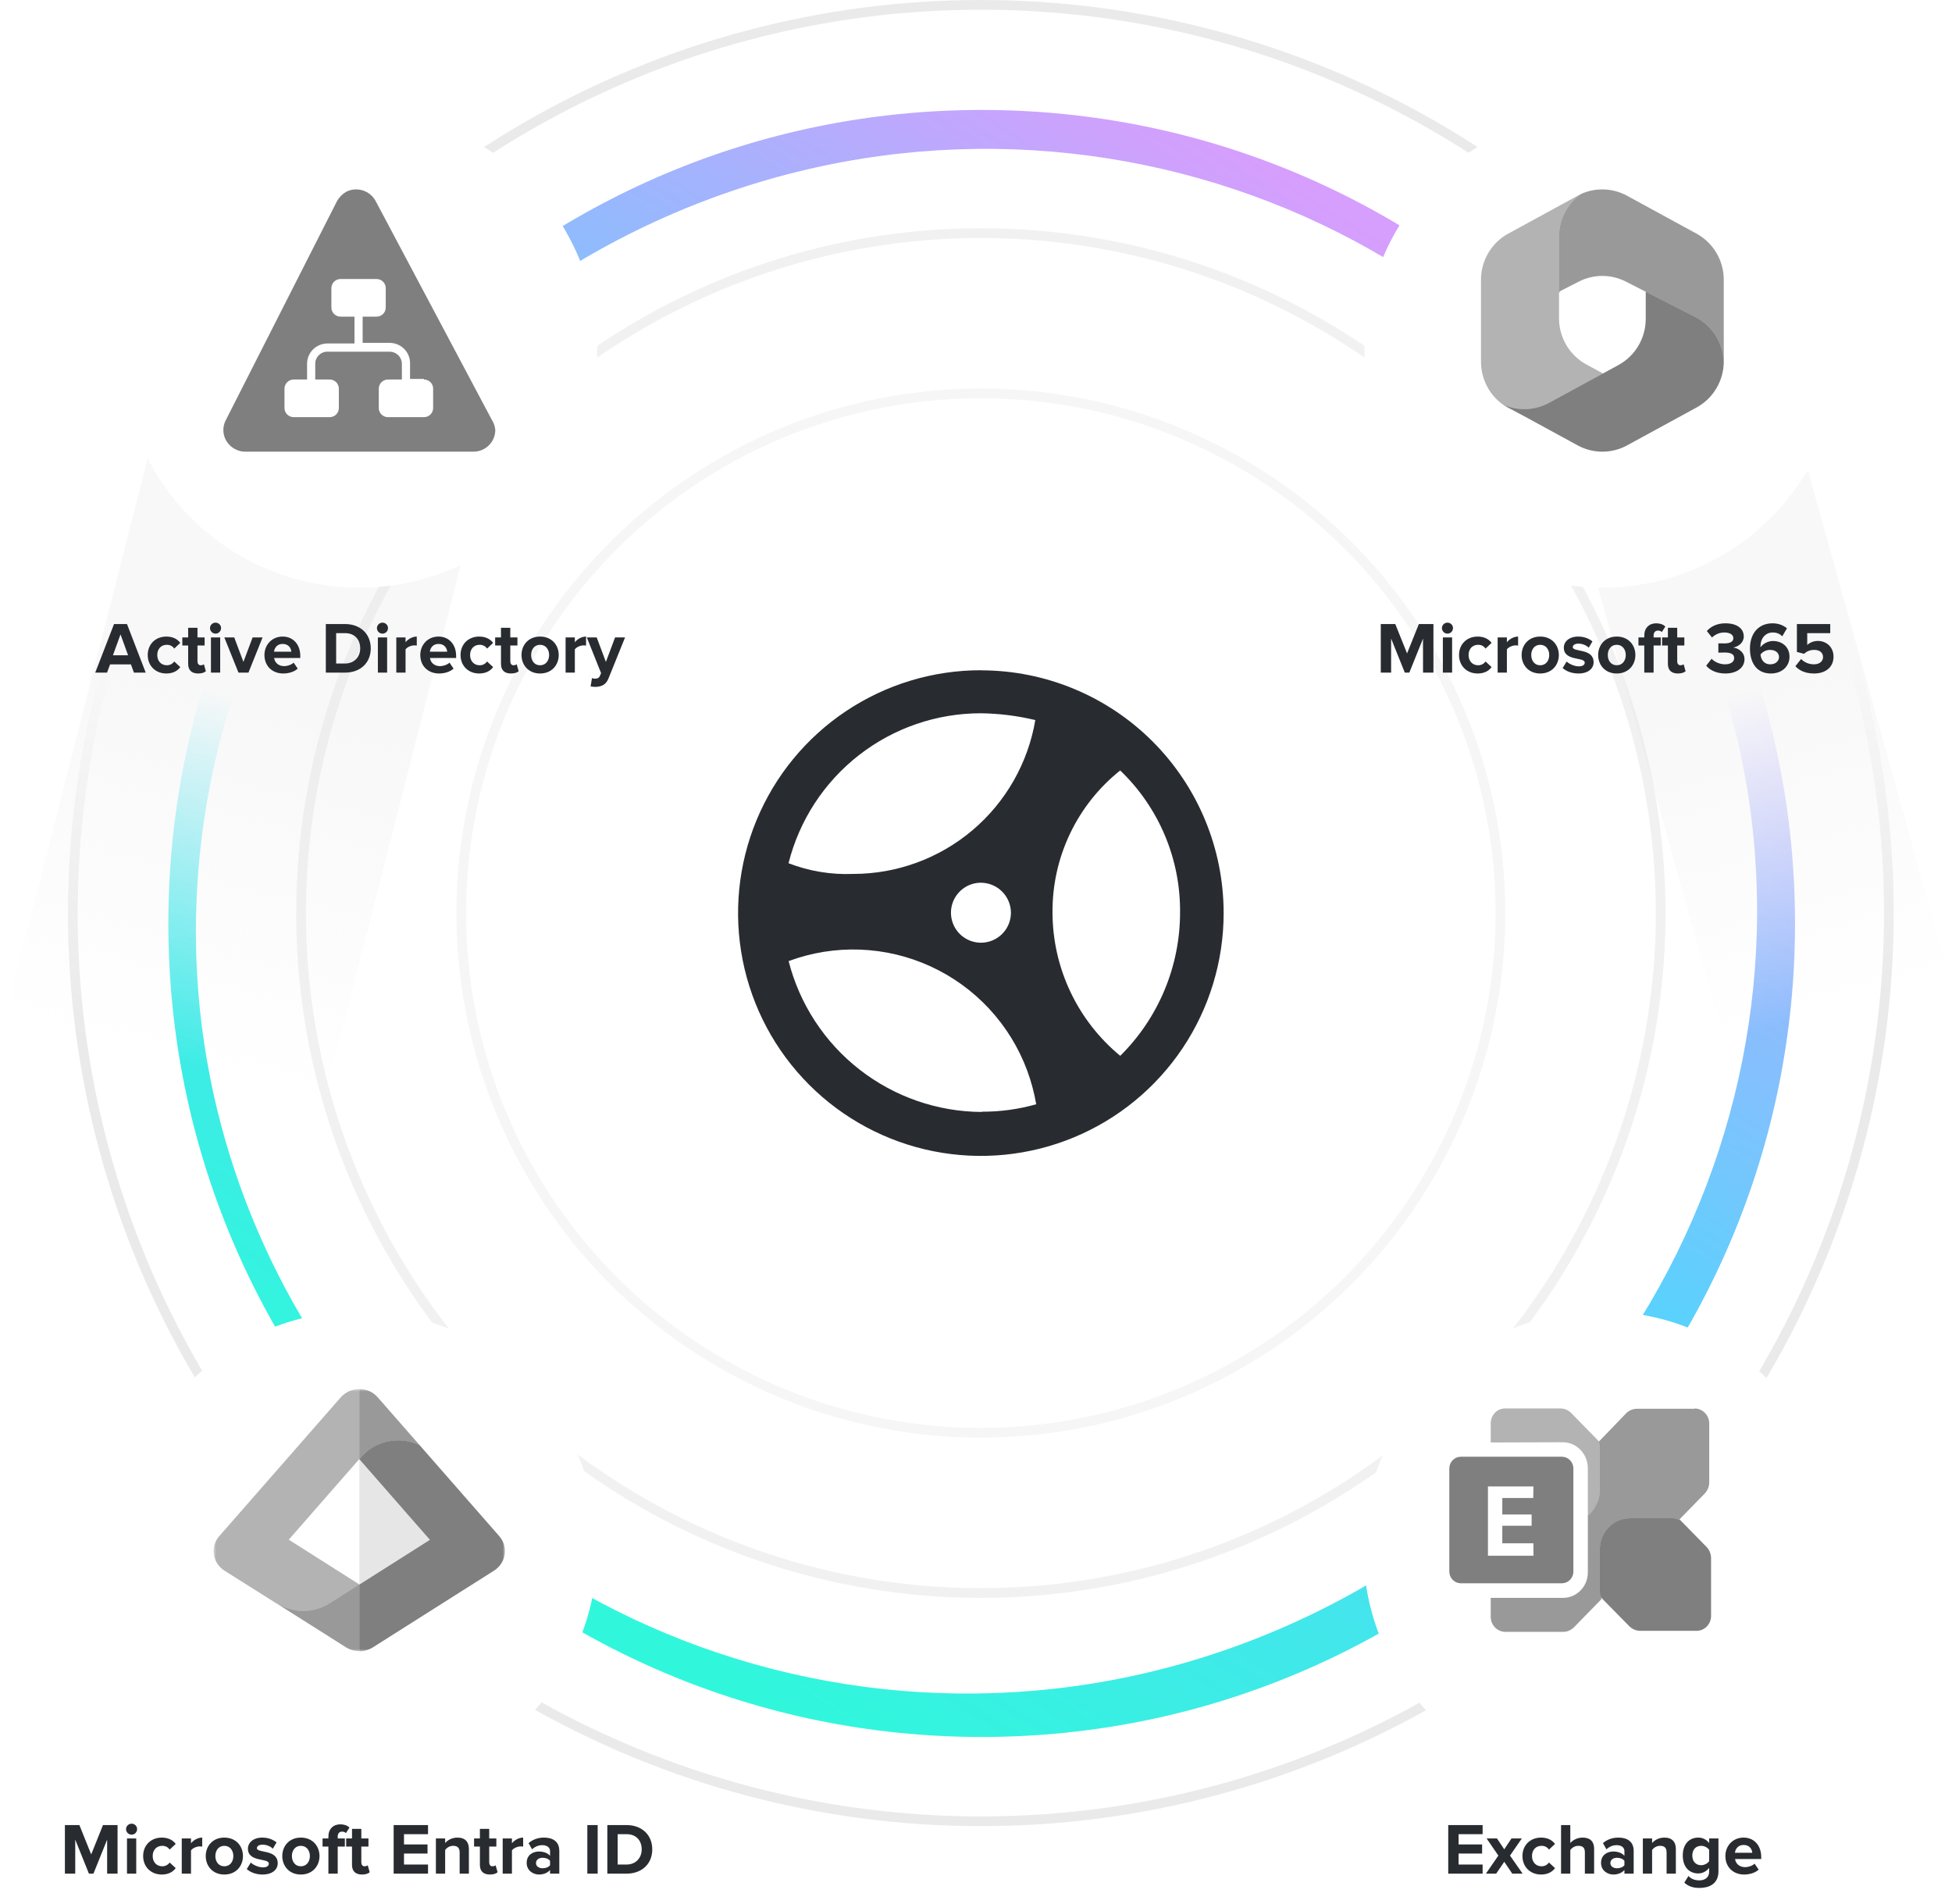 <svg width="402" height="392" viewBox="0 0 402 392" fill="none" xmlns="http://www.w3.org/2000/svg">
<g filter="url(#filter0_d_5311_11776)">
<path fill-rule="evenodd" clip-rule="evenodd" d="M201.17 356.638C293.678 356.638 368.67 281.645 368.67 189.138C368.67 96.63 293.678 21.638 201.17 21.638C108.662 21.638 33.67 96.63 33.67 189.138C33.67 281.645 108.662 356.638 201.17 356.638ZM266.215 332.757C347.12 295.634 383.107 201.032 346.594 121.458C310.081 41.884 214.895 7.471 133.99 44.594C53.086 81.718 17.099 176.32 53.612 255.894C90.125 335.468 185.311 369.881 266.215 332.757Z" fill="url(#paint0_linear_5311_11776)"/>
</g>
<circle opacity="0.8" cx="201.998" cy="188" r="187" stroke="#E5E5E5" stroke-width="2" stroke-miterlimit="10"/>
<rect x="325.998" y="109.915" width="48.145" height="108.326" transform="rotate(-15.561 325.998 109.915)" fill="url(#paint1_linear_5311_11776)"/>
<rect x="31.022" y="91.999" width="67.907" height="122" transform="rotate(14.315 31.022 91.999)" fill="url(#paint2_linear_5311_11776)"/>
<circle opacity="0.5" cx="202" cy="188" r="140" stroke="#E5E5E5" stroke-width="2" stroke-miterlimit="10"/>
<g filter="url(#filter1_dd_5311_11776)">
<circle cx="74.002" cy="313" r="49" fill="white"/>
</g>
<mask id="mask0_5311_11776" style="mask-type:luminance" maskUnits="userSpaceOnUse" x="44" y="286" width="61" height="54">
<path d="M104.002 286H44.002V340H104.002V286Z" fill="white"/>
</mask>
<g mask="url(#mask0_5311_11776)">
<path opacity="0.4" d="M56.667 329.976C57.967 330.786 60.1 331.697 62.4 331.697C64.467 331.697 66.4 331.09 68 330.043L74 326.23V339.966C73.034 339.966 72.1 339.696 71.267 339.19L56.7 329.976H56.667Z" fill="black"/>
<path opacity="0.3" d="M70.168 287.722L45.168 316.273C43.234 318.468 43.734 321.808 46.234 323.395C46.234 323.395 55.501 329.233 56.668 329.977C57.968 330.787 60.101 331.698 62.401 331.698C64.468 331.698 66.401 331.09 68.001 330.043L74.001 326.23L59.468 317.017L74.001 300.412V286C72.601 286 71.168 286.573 70.168 287.722Z" fill="black"/>
<path opacity="0.4" d="M74.005 286V300.445L74.371 300.04C76.205 297.913 78.972 296.563 82.038 296.563C83.605 296.563 85.105 296.935 86.405 297.542L77.805 287.722C76.838 286.573 75.405 286 74.005 286Z" fill="black"/>
<path opacity="0.1" d="M88.538 317.05L74.005 300.445V326.264L88.538 317.05Z" fill="black"/>
<path opacity="0.5" d="M101.738 323.395C104.238 321.808 104.738 318.467 102.805 316.273L86.405 297.542C85.072 296.935 83.605 296.563 82.038 296.563C78.938 296.563 76.205 297.913 74.371 300.04L74.005 300.445L88.538 317.05L74.005 326.263V340C74.972 340 75.905 339.73 76.738 339.223L101.738 323.395Z" fill="black"/>
</g>
<path d="M24.21 385.782H22.065V378.777L19.245 385.782H18.315L15.495 378.777V385.782H13.365V375.777H16.35L18.78 381.822L21.21 375.777H24.21V385.782ZM27.097 377.757C26.482 377.757 25.957 377.247 25.957 376.617C25.957 375.987 26.482 375.492 27.097 375.492C27.727 375.492 28.237 375.987 28.237 376.617C28.237 377.247 27.727 377.757 27.097 377.757ZM28.057 385.782H26.152V378.537H28.057V385.782ZM33.321 385.962C31.086 385.962 29.481 384.387 29.481 382.152C29.481 379.932 31.086 378.357 33.321 378.357C34.806 378.357 35.706 379.002 36.186 379.662L34.941 380.832C34.596 380.322 34.071 380.052 33.411 380.052C32.256 380.052 31.446 380.892 31.446 382.152C31.446 383.412 32.256 384.267 33.411 384.267C34.071 384.267 34.596 383.967 34.941 383.487L36.186 384.642C35.706 385.317 34.806 385.962 33.321 385.962ZM39.336 385.782H37.431V378.537H39.336V379.527C39.846 378.882 40.746 378.357 41.646 378.357V380.217C41.511 380.187 41.331 380.172 41.121 380.172C40.491 380.172 39.651 380.532 39.336 380.997V385.782ZM46.196 385.962C43.811 385.962 42.371 384.222 42.371 382.152C42.371 380.097 43.811 378.357 46.196 378.357C48.596 378.357 50.036 380.097 50.036 382.152C50.036 384.222 48.596 385.962 46.196 385.962ZM46.196 384.267C47.381 384.267 48.056 383.292 48.056 382.152C48.056 381.027 47.381 380.052 46.196 380.052C45.011 380.052 44.351 381.027 44.351 382.152C44.351 383.292 45.011 384.267 46.196 384.267ZM54.06 385.962C52.8 385.962 51.585 385.542 50.82 384.837L51.645 383.502C52.17 383.997 53.25 384.492 54.15 384.492C54.975 384.492 55.365 384.162 55.365 383.712C55.365 382.512 51.06 383.487 51.06 380.637C51.06 379.422 52.125 378.357 54.03 378.357C55.26 378.357 56.235 378.777 56.955 379.347L56.19 380.652C55.755 380.187 54.93 379.812 54.045 379.812C53.355 379.812 52.905 380.127 52.905 380.532C52.905 381.612 57.195 380.712 57.195 383.637C57.195 384.957 56.07 385.962 54.06 385.962ZM61.958 385.962C59.573 385.962 58.133 384.222 58.133 382.152C58.133 380.097 59.573 378.357 61.958 378.357C64.358 378.357 65.798 380.097 65.798 382.152C65.798 384.222 64.358 385.962 61.958 385.962ZM61.958 384.267C63.143 384.267 63.818 383.292 63.818 382.152C63.818 381.027 63.143 380.052 61.958 380.052C60.773 380.052 60.113 381.027 60.113 382.152C60.113 383.292 60.773 384.267 61.958 384.267ZM69.551 385.782H67.631V380.202H66.431V378.537H67.631V378.147C67.631 376.602 68.621 375.627 70.076 375.627C70.766 375.627 71.501 375.807 71.966 376.302L71.246 377.427C71.051 377.232 70.796 377.127 70.451 377.127C69.926 377.127 69.551 377.472 69.551 378.147V378.537H71.021V380.202H69.551V385.782ZM74.549 385.962C73.213 385.962 72.493 385.272 72.493 383.982V380.202H71.293V378.537H72.493V376.557H74.413V378.537H75.883V380.202H74.413V383.472C74.413 383.922 74.653 384.267 75.073 384.267C75.359 384.267 75.629 384.162 75.734 384.057L76.138 385.497C75.853 385.752 75.344 385.962 74.549 385.962ZM88.15 385.782H81.07V375.777H88.15V377.652H83.2V379.767H88.045V381.642H83.2V383.907H88.15V385.782ZM96.565 385.782H94.66V381.402C94.66 380.397 94.135 380.052 93.325 380.052C92.575 380.052 91.99 380.472 91.675 380.907V385.782H89.77V378.537H91.675V379.482C92.14 378.927 93.025 378.357 94.21 378.357C95.8 378.357 96.565 379.257 96.565 380.667V385.782ZM100.886 385.962C99.551 385.962 98.831 385.272 98.831 383.982V380.202H97.631V378.537H98.831V376.557H100.751V378.537H102.221V380.202H100.751V383.472C100.751 383.922 100.991 384.267 101.411 384.267C101.696 384.267 101.966 384.162 102.071 384.057L102.476 385.497C102.191 385.752 101.681 385.962 100.886 385.962ZM105.43 385.782H103.525V378.537H105.43V379.527C105.94 378.882 106.84 378.357 107.74 378.357V380.217C107.605 380.187 107.425 380.172 107.215 380.172C106.585 380.172 105.745 380.532 105.43 380.997V385.782ZM115.185 385.782H113.28V385.032C112.785 385.617 111.93 385.962 110.985 385.962C109.83 385.962 108.465 385.182 108.465 383.562C108.465 381.867 109.83 381.222 110.985 381.222C111.945 381.222 112.8 381.537 113.28 382.107V381.132C113.28 380.397 112.65 379.917 111.69 379.917C110.91 379.917 110.19 380.202 109.575 380.772L108.855 379.497C109.74 378.717 110.88 378.357 112.02 378.357C113.67 378.357 115.185 379.017 115.185 381.102V385.782ZM111.75 384.672C112.365 384.672 112.965 384.462 113.28 384.042V383.142C112.965 382.722 112.365 382.512 111.75 382.512C111 382.512 110.385 382.902 110.385 383.607C110.385 384.282 111 384.672 111.75 384.672ZM123.087 385.782H120.957V375.777H123.087V385.782ZM129.019 385.782H125.074V375.777H129.019C132.154 375.777 134.329 377.772 134.329 380.787C134.329 383.802 132.154 385.782 129.019 385.782ZM129.019 383.907C130.999 383.907 132.154 382.482 132.154 380.787C132.154 379.017 131.074 377.652 129.019 377.652H127.204V383.907H129.019Z" fill="#282C30"/>
<g filter="url(#filter2_dd_5311_11776)">
<circle cx="329.777" cy="313" r="49" fill="white"/>
</g>
<path opacity="0.4" d="M348.932 290.064H337.168C336.732 290.056 336.298 290.14 335.894 290.312C335.492 290.484 335.127 290.739 334.824 291.062L329.264 296.838C329.406 297.225 329.477 297.636 329.472 298.049V306.862C329.478 307.884 329.234 308.892 328.763 309.793C328.292 310.693 327.837 311.461 327.003 312.023V323.776C327.003 325.157 326.469 326.483 325.516 327.462C324.563 328.441 323.271 328.995 321.92 329H307.003V332.898C307.003 333.308 307.082 333.713 307.236 334.09C307.389 334.467 307.614 334.81 307.897 335.098C308.181 335.387 308.518 335.614 308.888 335.769C309.257 335.923 309.653 336.002 310.053 335.999H321.816C322.25 336.01 322.681 335.931 323.084 335.766C323.487 335.603 323.853 335.356 324.16 335.044L329.824 329.245C329.594 328.785 329.473 328.277 329.472 327.759V318.967C329.472 317.277 330.127 315.657 331.294 314.462C332.462 313.268 334.045 312.596 335.696 312.596H344.388C344.872 312.59 345.35 312.707 345.779 312.936L351.069 307.521C351.375 307.205 351.614 306.831 351.775 306.418C351.936 306.006 352.013 305.565 352.003 305.12V293.165C352.011 292.756 351.94 292.349 351.794 291.968C351.648 291.587 351.43 291.24 351.152 290.945C350.874 290.652 350.542 290.416 350.176 290.255C349.809 290.092 349.414 290.005 349.015 290L348.932 290.064Z" fill="black"/>
<path opacity="0.3" fill-rule="evenodd" clip-rule="evenodd" d="M325.501 298.536C324.539 297.53 323.234 296.962 321.869 296.956L307.003 297V293.056C307.003 292.654 307.079 292.256 307.227 291.886C307.374 291.515 307.59 291.178 307.862 290.895C308.135 290.612 308.459 290.387 308.814 290.233C309.17 290.08 309.552 290 309.937 290H321.377C322.211 290.001 323.01 290.346 323.599 290.961L329.306 296.794L329.264 296.838C329.406 297.225 329.477 297.636 329.472 298.049V306.862C329.478 307.884 329.234 308.892 328.763 309.793C328.292 310.693 327.837 311.461 327.003 312.023V302.324C327.003 300.904 326.464 299.542 325.501 298.536Z" fill="black"/>
<path opacity="0.5" fill-rule="evenodd" clip-rule="evenodd" d="M329.659 328.854C329.536 328.504 329.473 328.134 329.472 327.759V318.967C329.472 317.277 330.127 315.657 331.295 314.462C332.462 313.268 334.045 312.596 335.696 312.596H344.388C344.873 312.59 345.35 312.707 345.779 312.936L345.882 312.83L351.442 318.501C351.75 318.815 351.99 319.19 352.152 319.602C352.313 320.015 352.39 320.457 352.38 320.9V332.708C352.382 333.111 352.307 333.511 352.158 333.885C352.008 334.258 351.788 334.598 351.508 334.884C351.23 335.17 350.899 335.397 350.533 335.553C350.168 335.708 349.776 335.787 349.381 335.787H337.803C336.944 335.781 336.121 335.43 335.513 334.81L329.659 328.854Z" fill="black"/>
<path opacity="0.5" d="M321.652 299.939H300.83C300.204 299.944 299.605 300.202 299.165 300.656C298.724 301.109 298.476 301.722 298.476 302.36V323.597C298.482 324.232 298.732 324.839 299.172 325.287C299.612 325.737 300.207 325.991 300.83 325.997H321.652C322.278 325.997 322.879 325.744 323.323 325.295C323.768 324.845 324.021 324.235 324.026 323.597V302.36C324.026 302.042 323.964 301.727 323.845 301.434C323.726 301.14 323.551 300.873 323.331 300.648C323.11 300.423 322.848 300.245 322.56 300.123C322.273 300.002 321.964 299.939 321.652 299.939ZM315.76 308.434H309.388V311.832H315.426V314.146H309.388V317.757H315.801V320.326H306.431V306.055H315.801L315.76 308.434Z" fill="black"/>
<path d="M305.336 385.782H298.256V375.777H305.336V377.652H300.386V379.767H305.231V381.642H300.386V383.907H305.336V385.782ZM313.571 385.782H311.441L309.791 383.337L308.126 385.782H306.011L308.576 382.062L306.161 378.537H308.291L309.791 380.772L311.276 378.537H313.406L310.976 382.062L313.571 385.782ZM317.377 385.962C315.142 385.962 313.537 384.387 313.537 382.152C313.537 379.932 315.142 378.357 317.377 378.357C318.862 378.357 319.762 379.002 320.242 379.662L318.997 380.832C318.652 380.322 318.127 380.052 317.467 380.052C316.312 380.052 315.502 380.892 315.502 382.152C315.502 383.412 316.312 384.267 317.467 384.267C318.127 384.267 318.652 383.967 318.997 383.487L320.242 384.642C319.762 385.317 318.862 385.962 317.377 385.962ZM328.297 385.782H326.392V381.372C326.392 380.367 325.867 380.052 325.042 380.052C324.307 380.052 323.722 380.472 323.392 380.907V385.782H321.487V375.777H323.392V379.482C323.857 378.927 324.757 378.357 325.942 378.357C327.532 378.357 328.297 379.227 328.297 380.637V385.782ZM336.443 385.782H334.538V385.032C334.043 385.617 333.188 385.962 332.243 385.962C331.088 385.962 329.723 385.182 329.723 383.562C329.723 381.867 331.088 381.222 332.243 381.222C333.203 381.222 334.058 381.537 334.538 382.107V381.132C334.538 380.397 333.908 379.917 332.948 379.917C332.168 379.917 331.448 380.202 330.833 380.772L330.113 379.497C330.998 378.717 332.138 378.357 333.278 378.357C334.928 378.357 336.443 379.017 336.443 381.102V385.782ZM333.008 384.672C333.623 384.672 334.223 384.462 334.538 384.042V383.142C334.223 382.722 333.623 382.512 333.008 382.512C332.258 382.512 331.643 382.902 331.643 383.607C331.643 384.282 332.258 384.672 333.008 384.672ZM345.128 385.782H343.223V381.402C343.223 380.397 342.698 380.052 341.888 380.052C341.138 380.052 340.553 380.472 340.238 380.907V385.782H338.333V378.537H340.238V379.482C340.703 378.927 341.588 378.357 342.773 378.357C344.363 378.357 345.128 379.257 345.128 380.667V385.782ZM349.989 388.722C348.744 388.722 347.784 388.437 346.869 387.642L347.724 386.262C348.309 386.907 349.074 387.162 349.989 387.162C350.904 387.162 351.984 386.757 351.984 385.332V384.597C351.414 385.317 350.634 385.737 349.749 385.737C347.934 385.737 346.554 384.462 346.554 382.047C346.554 379.677 347.919 378.357 349.749 378.357C350.619 378.357 351.399 378.732 351.984 379.467V378.537H353.904V385.287C353.904 388.047 351.774 388.722 349.989 388.722ZM350.349 384.042C350.979 384.042 351.669 383.682 351.984 383.217V380.877C351.669 380.397 350.979 380.052 350.349 380.052C349.269 380.052 348.519 380.802 348.519 382.047C348.519 383.292 349.269 384.042 350.349 384.042ZM359.199 385.962C356.994 385.962 355.329 384.477 355.329 382.152C355.329 380.052 356.874 378.357 359.079 378.357C361.239 378.357 362.709 379.977 362.709 382.347V382.767H357.324C357.444 383.682 358.179 384.447 359.409 384.447C360.024 384.447 360.879 384.177 361.344 383.727L362.184 384.957C361.464 385.617 360.324 385.962 359.199 385.962ZM360.864 381.477C360.819 380.787 360.339 379.872 359.079 379.872C357.894 379.872 357.384 380.757 357.294 381.477H360.864Z" fill="#282C30"/>
<circle opacity="0.34" cx="201.999" cy="188" r="107" stroke="#E5E5E5" stroke-width="2" stroke-miterlimit="10"/>
<g filter="url(#filter3_dd_5311_11776)">
<path d="M202 258C240.66 258 272 226.66 272 188C272 149.34 240.66 118 202 118C163.34 118 132 149.34 132 188C132 226.66 163.34 258 202 258Z" fill="white"/>
</g>
<path d="M202.019 138C192.129 137.996 182.46 140.926 174.235 146.417C166.01 151.909 159.599 159.717 155.811 168.853C152.024 177.989 151.031 188.043 152.958 197.743C154.886 207.443 159.646 216.354 166.638 223.349C173.63 230.343 182.539 235.107 192.239 237.038C201.938 238.969 211.993 237.979 221.13 234.196C230.267 230.412 238.077 224.003 243.572 215.78C249.067 207.558 252 197.89 252 188C252 174.75 246.739 162.043 237.374 152.671C228.009 143.299 215.305 138.029 202.056 138.019L202.019 138ZM202.019 146.862C205.79 146.913 209.545 147.382 213.213 148.261C211.711 157.117 207.123 165.155 200.264 170.953C193.404 176.751 184.713 179.935 175.731 179.94C171.181 180.128 166.641 179.378 162.392 177.739C164.609 168.911 169.713 161.077 176.893 155.483C184.073 149.888 192.917 146.854 202.019 146.862ZM208.194 187.907C208.198 189.128 207.839 190.323 207.164 191.341C206.488 192.358 205.526 193.153 204.399 193.623C203.272 194.094 202.031 194.22 200.832 193.986C199.634 193.751 198.531 193.166 197.665 192.305C196.799 191.444 196.208 190.346 195.966 189.148C195.724 187.951 195.842 186.709 196.306 185.579C196.77 184.45 197.559 183.483 198.572 182.801C199.586 182.12 200.779 181.754 202 181.75C203.628 181.755 205.19 182.399 206.348 183.543C207.507 184.688 208.17 186.241 208.194 187.869V187.907ZM202.205 228.951C193.069 228.909 184.206 225.836 177.004 220.214C169.802 214.593 164.67 206.74 162.41 197.888C167.115 196.141 172.117 195.337 177.131 195.524C182.146 195.71 187.075 196.882 191.636 198.973C196.198 201.064 200.303 204.033 203.717 207.711C207.131 211.388 209.787 215.702 211.534 220.407C212.369 222.664 212.993 224.993 213.399 227.366C209.758 228.399 205.99 228.914 202.205 228.895V228.951ZM230.694 217.384C226.346 213.798 222.843 209.297 220.434 204.202C218.025 199.106 216.77 193.543 216.757 187.907C216.71 182.29 217.94 176.736 220.354 171.665C222.769 166.594 226.304 162.138 230.694 158.634C234.64 162.413 237.769 166.959 239.89 171.994C242.011 177.028 243.078 182.444 243.026 187.907C243.02 193.394 241.927 198.826 239.811 203.888C237.694 208.951 234.595 213.544 230.694 217.403V217.384Z" fill="#282C30"/>
<g filter="url(#filter4_dd_5311_11776)">
<circle cx="73.999" cy="66" r="49" fill="white"/>
</g>
<path opacity="0.5" fill-rule="evenodd" clip-rule="evenodd" d="M77.341 41.356L101.284 86.435C101.689 87.054 101.934 87.763 101.999 88.498C102.005 89.084 101.894 89.665 101.673 90.208C101.452 90.751 101.125 91.246 100.71 91.664C100.296 92.082 99.803 92.415 99.259 92.644C98.715 92.873 98.13 92.994 97.539 92.999H50.557C49.863 93.012 49.176 92.855 48.558 92.541C48.023 92.291 47.544 91.939 47.148 91.504C46.752 91.069 46.447 90.56 46.251 90.007C46.055 89.455 45.972 88.869 46.007 88.284C46.042 87.699 46.194 87.127 46.454 86.601L69.43 41.356C69.888 40.568 70.549 39.914 71.344 39.46C72.398 38.948 73.61 38.86 74.728 39.213C75.845 39.567 76.781 40.335 77.341 41.356ZM84.447 78.015H87.287L87.308 78.14C87.559 78.14 87.807 78.189 88.038 78.285C88.269 78.38 88.478 78.52 88.655 78.697C88.831 78.873 88.97 79.082 89.064 79.312C89.157 79.542 89.205 79.788 89.202 80.037V84.017C89.202 84.265 89.152 84.511 89.056 84.74C88.959 84.969 88.818 85.176 88.64 85.351C88.462 85.525 88.25 85.663 88.018 85.756C87.786 85.849 87.537 85.896 87.287 85.893H79.902C79.652 85.893 79.404 85.844 79.173 85.748C78.942 85.653 78.732 85.512 78.556 85.336C78.38 85.16 78.24 84.951 78.147 84.721C78.053 84.491 78.006 84.244 78.008 83.996V80.016C78.008 79.768 78.058 79.522 78.155 79.293C78.251 79.064 78.392 78.856 78.57 78.682C78.749 78.508 78.96 78.37 79.192 78.277C79.424 78.184 79.673 78.137 79.923 78.14H82.763V74.889C82.758 74.229 82.49 73.599 82.017 73.134C81.544 72.669 80.905 72.409 80.239 72.409H67.447C67.116 72.406 66.788 72.468 66.482 72.592C66.176 72.715 65.897 72.897 65.662 73.128C65.428 73.359 65.241 73.633 65.114 73.935C64.987 74.237 64.922 74.561 64.922 74.889V78.14H67.888C68.139 78.14 68.387 78.189 68.618 78.285C68.849 78.38 69.059 78.52 69.235 78.697C69.411 78.873 69.55 79.082 69.644 79.312C69.738 79.542 69.785 79.788 69.782 80.037V84.017C69.782 84.265 69.732 84.511 69.636 84.74C69.539 84.969 69.398 85.176 69.22 85.351C69.042 85.525 68.831 85.663 68.598 85.756C68.366 85.849 68.118 85.896 67.867 85.893H60.482C60.232 85.893 59.984 85.844 59.753 85.748C59.522 85.653 59.312 85.512 59.136 85.336C58.96 85.16 58.821 84.951 58.727 84.721C58.633 84.491 58.586 84.244 58.589 83.996V80.016C58.589 79.768 58.638 79.522 58.735 79.293C58.831 79.064 58.973 78.856 59.151 78.682C59.329 78.508 59.54 78.37 59.772 78.277C60.004 78.184 60.253 78.137 60.503 78.14H63.239V74.889C63.239 73.784 63.682 72.723 64.471 71.942C65.26 71.16 66.33 70.721 67.447 70.721H73.001V65.198H70.139C69.889 65.198 69.641 65.149 69.41 65.053C69.179 64.958 68.969 64.818 68.793 64.641C68.617 64.465 68.478 64.256 68.384 64.026C68.29 63.796 68.243 63.549 68.246 63.301V59.321C68.246 59.073 68.296 58.827 68.392 58.598C68.489 58.369 68.63 58.162 68.808 57.987C68.986 57.813 69.197 57.675 69.43 57.582C69.662 57.489 69.91 57.443 70.161 57.445H77.546C77.796 57.445 78.044 57.495 78.275 57.59C78.506 57.686 78.716 57.826 78.892 58.002C79.068 58.178 79.207 58.388 79.301 58.618C79.395 58.847 79.442 59.094 79.439 59.342V63.322C79.439 63.57 79.39 63.816 79.293 64.045C79.197 64.274 79.055 64.482 78.877 64.656C78.699 64.831 78.488 64.968 78.256 65.061C78.024 65.154 77.775 65.201 77.525 65.198H74.684V70.596H80.239C81.355 70.596 82.425 71.035 83.214 71.817C84.003 72.598 84.447 73.658 84.447 74.764V78.015Z" fill="black"/>
<path d="M30.009 138.492H27.579L26.964 136.797H22.674L22.044 138.492H19.614L23.484 128.487H26.154L30.009 138.492ZM26.379 134.922L24.819 130.617L23.259 134.922H26.379ZM34.263 138.672C32.028 138.672 30.423 137.097 30.423 134.862C30.423 132.642 32.028 131.067 34.263 131.067C35.748 131.067 36.648 131.712 37.128 132.372L35.883 133.542C35.538 133.032 35.013 132.762 34.353 132.762C33.198 132.762 32.388 133.602 32.388 134.862C32.388 136.122 33.198 136.977 34.353 136.977C35.013 136.977 35.538 136.677 35.883 136.197L37.128 137.352C36.648 138.027 35.748 138.672 34.263 138.672ZM40.804 138.672C39.469 138.672 38.749 137.982 38.749 136.692V132.912H37.549V131.247H38.749V129.267H40.669V131.247H42.139V132.912H40.669V136.182C40.669 136.632 40.909 136.977 41.329 136.977C41.614 136.977 41.884 136.872 41.989 136.767L42.394 138.207C42.109 138.462 41.599 138.672 40.804 138.672ZM44.387 130.467C43.772 130.467 43.247 129.957 43.247 129.327C43.247 128.697 43.772 128.202 44.387 128.202C45.017 128.202 45.527 128.697 45.527 129.327C45.527 129.957 45.017 130.467 44.387 130.467ZM45.347 138.492H43.442V131.247H45.347V138.492ZM51.166 138.492H49.111L46.201 131.247H48.241L50.131 136.287L52.021 131.247H54.076L51.166 138.492ZM58.331 138.672C56.126 138.672 54.461 137.187 54.461 134.862C54.461 132.762 56.006 131.067 58.211 131.067C60.371 131.067 61.841 132.687 61.841 135.057V135.477H56.456C56.576 136.392 57.311 137.157 58.541 137.157C59.156 137.157 60.011 136.887 60.476 136.437L61.316 137.667C60.596 138.327 59.456 138.672 58.331 138.672ZM59.996 134.187C59.951 133.497 59.471 132.582 58.211 132.582C57.026 132.582 56.516 133.467 56.426 134.187H59.996ZM71.045 138.492H67.1V128.487H71.045C74.18 128.487 76.355 130.482 76.355 133.497C76.355 136.512 74.18 138.492 71.045 138.492ZM71.045 136.617C73.025 136.617 74.18 135.192 74.18 133.497C74.18 131.727 73.1 130.362 71.045 130.362H69.23V136.617H71.045ZM78.767 130.467C78.152 130.467 77.627 129.957 77.627 129.327C77.627 128.697 78.152 128.202 78.767 128.202C79.397 128.202 79.907 128.697 79.907 129.327C79.907 129.957 79.397 130.467 78.767 130.467ZM79.727 138.492H77.822V131.247H79.727V138.492ZM83.521 138.492H81.616V131.247H83.521V132.237C84.031 131.592 84.931 131.067 85.831 131.067V132.927C85.696 132.897 85.516 132.882 85.306 132.882C84.676 132.882 83.836 133.242 83.521 133.707V138.492ZM90.426 138.672C88.221 138.672 86.556 137.187 86.556 134.862C86.556 132.762 88.101 131.067 90.306 131.067C92.466 131.067 93.936 132.687 93.936 135.057V135.477H88.551C88.671 136.392 89.406 137.157 90.636 137.157C91.251 137.157 92.106 136.887 92.571 136.437L93.411 137.667C92.691 138.327 91.551 138.672 90.426 138.672ZM92.091 134.187C92.046 133.497 91.566 132.582 90.306 132.582C89.121 132.582 88.611 133.467 88.521 134.187H92.091ZM98.687 138.672C96.452 138.672 94.847 137.097 94.847 134.862C94.847 132.642 96.452 131.067 98.687 131.067C100.172 131.067 101.072 131.712 101.552 132.372L100.307 133.542C99.962 133.032 99.437 132.762 98.777 132.762C97.622 132.762 96.812 133.602 96.812 134.862C96.812 136.122 97.622 136.977 98.777 136.977C99.437 136.977 99.962 136.677 100.307 136.197L101.552 137.352C101.072 138.027 100.172 138.672 98.687 138.672ZM105.227 138.672C103.892 138.672 103.172 137.982 103.172 136.692V132.912H101.972V131.247H103.172V129.267H105.092V131.247H106.562V132.912H105.092V136.182C105.092 136.632 105.332 136.977 105.752 136.977C106.037 136.977 106.307 136.872 106.412 136.767L106.817 138.207C106.532 138.462 106.022 138.672 105.227 138.672ZM111.226 138.672C108.841 138.672 107.401 136.932 107.401 134.862C107.401 132.807 108.841 131.067 111.226 131.067C113.626 131.067 115.066 132.807 115.066 134.862C115.066 136.932 113.626 138.672 111.226 138.672ZM111.226 136.977C112.411 136.977 113.086 136.002 113.086 134.862C113.086 133.737 112.411 132.762 111.226 132.762C110.041 132.762 109.381 133.737 109.381 134.862C109.381 136.002 110.041 136.977 111.226 136.977ZM118.384 138.492H116.479V131.247H118.384V132.237C118.894 131.592 119.794 131.067 120.694 131.067V132.927C120.559 132.897 120.379 132.882 120.169 132.882C119.539 132.882 118.699 133.242 118.384 133.707V138.492ZM121.629 141.327L121.914 139.617C122.079 139.692 122.334 139.737 122.514 139.737C123.009 139.737 123.339 139.602 123.519 139.212L123.789 138.597L120.849 131.247H122.889L124.779 136.287L126.669 131.247H128.724L125.319 139.677C124.779 141.042 123.819 141.402 122.574 141.432C122.349 141.432 121.869 141.387 121.629 141.327Z" fill="#282C30"/>
<g filter="url(#filter5_dd_5311_11776)">
<circle cx="330" cy="66" r="49" fill="white"/>
</g>
<path opacity="0.4" d="M349.369 48.097L335.083 40.304C333.641 39.517 332.04 39.074 330.403 39.008C328.766 38.943 327.134 39.257 325.636 39.926C324.223 40.922 323.07 42.248 322.275 43.789C321.478 45.331 321.063 47.043 321.064 48.781V60.065L325.154 57.977C326.653 57.212 328.312 56.813 329.993 56.813C331.675 56.813 333.332 57.212 334.834 57.977L349.12 65.266C350.851 66.149 352.313 67.489 353.346 69.144C354.382 70.799 354.951 72.705 354.994 74.661V57.599C354.994 55.651 354.472 53.74 353.482 52.067C352.492 50.394 351.069 49.022 349.369 48.097Z" fill="black"/>
<path opacity="0.5" fill-rule="evenodd" clip-rule="evenodd" d="M338.927 60.066L349.119 65.266C350.85 66.149 352.312 67.49 353.346 69.144C354.381 70.799 354.95 72.705 354.994 74.661V69.851L354.999 69.856V74.409C354.999 76.357 354.477 78.269 353.486 79.941C352.496 81.614 351.074 82.986 349.374 83.911L335.088 91.704C333.525 92.555 331.775 93 329.997 93C328.221 93 326.472 92.555 324.909 91.704L310.623 83.911C310.325 83.759 310.037 83.584 309.764 83.389C311.243 84.016 312.84 84.301 314.441 84.224C316.042 84.146 317.605 83.707 319.016 82.939L333.302 75.165C335.003 74.239 336.423 72.868 337.413 71.195C338.403 69.522 338.927 67.61 338.927 65.662V60.066Z" fill="black"/>
<path opacity="0.3" fill-rule="evenodd" clip-rule="evenodd" d="M322.275 43.789C323.067 42.255 324.213 40.935 325.617 39.94L324.911 40.304L310.625 48.097C308.925 49.022 307.503 50.394 306.513 52.067C305.522 53.74 305 55.651 305 57.599V74.409C304.984 76.372 305.499 78.302 306.489 79.993C307.481 81.683 308.91 83.069 310.625 84.001L314.071 85.801H314.091L310.627 83.911C310.329 83.759 310.041 83.584 309.768 83.389C311.247 84.017 312.844 84.302 314.445 84.224C316.046 84.146 317.609 83.707 319.02 82.939L330.127 76.895L326.626 75.003C324.933 74.065 323.522 72.683 322.544 71.004C321.567 69.325 321.059 67.411 321.071 65.464V60.353C321.132 60.234 321.199 60.101 321.271 59.96L321.065 60.065V48.781C321.063 47.043 321.478 45.331 322.275 43.789Z" fill="black"/>
<path d="M295.206 138.492H293.061V131.487L290.241 138.492H289.311L286.491 131.487V138.492H284.361V128.487H287.346L289.776 134.532L292.206 128.487H295.206V138.492ZM298.093 130.467C297.478 130.467 296.953 129.957 296.953 129.327C296.953 128.697 297.478 128.202 298.093 128.202C298.723 128.202 299.233 128.697 299.233 129.327C299.233 129.957 298.723 130.467 298.093 130.467ZM299.053 138.492H297.148V131.247H299.053V138.492ZM304.317 138.672C302.082 138.672 300.477 137.097 300.477 134.862C300.477 132.642 302.082 131.067 304.317 131.067C305.802 131.067 306.702 131.712 307.182 132.372L305.937 133.542C305.592 133.032 305.067 132.762 304.407 132.762C303.252 132.762 302.442 133.602 302.442 134.862C302.442 136.122 303.252 136.977 304.407 136.977C305.067 136.977 305.592 136.677 305.937 136.197L307.182 137.352C306.702 138.027 305.802 138.672 304.317 138.672ZM310.333 138.492H308.428V131.247H310.333V132.237C310.843 131.592 311.743 131.067 312.643 131.067V132.927C312.508 132.897 312.328 132.882 312.118 132.882C311.488 132.882 310.648 133.242 310.333 133.707V138.492ZM317.193 138.672C314.808 138.672 313.368 136.932 313.368 134.862C313.368 132.807 314.808 131.067 317.193 131.067C319.593 131.067 321.033 132.807 321.033 134.862C321.033 136.932 319.593 138.672 317.193 138.672ZM317.193 136.977C318.378 136.977 319.053 136.002 319.053 134.862C319.053 133.737 318.378 132.762 317.193 132.762C316.008 132.762 315.348 133.737 315.348 134.862C315.348 136.002 316.008 136.977 317.193 136.977ZM325.056 138.672C323.796 138.672 322.581 138.252 321.816 137.547L322.641 136.212C323.166 136.707 324.246 137.202 325.146 137.202C325.971 137.202 326.361 136.872 326.361 136.422C326.361 135.222 322.056 136.197 322.056 133.347C322.056 132.132 323.121 131.067 325.026 131.067C326.256 131.067 327.231 131.487 327.951 132.057L327.186 133.362C326.751 132.897 325.926 132.522 325.041 132.522C324.351 132.522 323.901 132.837 323.901 133.242C323.901 134.322 328.191 133.422 328.191 136.347C328.191 137.667 327.066 138.672 325.056 138.672ZM332.955 138.672C330.57 138.672 329.13 136.932 329.13 134.862C329.13 132.807 330.57 131.067 332.955 131.067C335.355 131.067 336.795 132.807 336.795 134.862C336.795 136.932 335.355 138.672 332.955 138.672ZM332.955 136.977C334.14 136.977 334.815 136.002 334.815 134.862C334.815 133.737 334.14 132.762 332.955 132.762C331.77 132.762 331.11 133.737 331.11 134.862C331.11 136.002 331.77 136.977 332.955 136.977ZM340.548 138.492H338.628V132.912H337.428V131.247H338.628V130.857C338.628 129.312 339.618 128.337 341.073 128.337C341.763 128.337 342.498 128.517 342.963 129.012L342.243 130.137C342.048 129.942 341.793 129.837 341.448 129.837C340.923 129.837 340.548 130.182 340.548 130.857V131.247H342.018V132.912H340.548V138.492ZM345.545 138.672C344.21 138.672 343.49 137.982 343.49 136.692V132.912H342.29V131.247H343.49V129.267H345.41V131.247H346.88V132.912H345.41V136.182C345.41 136.632 345.65 136.977 346.07 136.977C346.355 136.977 346.625 136.872 346.73 136.767L347.135 138.207C346.85 138.462 346.34 138.672 345.545 138.672ZM355.321 138.672C353.476 138.672 352.111 137.967 351.376 137.067L352.486 135.642C353.176 136.362 354.271 136.782 355.246 136.782C356.461 136.782 357.136 136.257 357.136 135.507C357.136 134.712 356.521 134.352 355.126 134.352C354.706 134.352 354.031 134.367 353.881 134.382V132.462C354.061 132.477 354.751 132.477 355.126 132.477C356.236 132.477 356.971 132.147 356.971 131.412C356.971 130.617 356.161 130.227 355.111 130.227C354.151 130.227 353.281 130.587 352.576 131.262L351.511 129.927C352.321 129.012 353.581 128.337 355.336 128.337C357.676 128.337 359.116 129.387 359.116 131.052C359.116 132.312 358.036 133.137 356.926 133.332C357.946 133.437 359.266 134.232 359.266 135.732C359.266 137.457 357.721 138.672 355.321 138.672ZM364.71 138.672C361.665 138.672 360.39 136.332 360.39 133.512C360.39 130.482 362.1 128.337 365.055 128.337C366.27 128.337 367.29 128.757 368.01 129.372L367.05 131.007C366.51 130.497 365.94 130.227 365.055 130.227C363.585 130.227 362.55 131.472 362.55 133.062C362.55 133.137 362.55 133.197 362.565 133.272C363.03 132.597 364.035 131.982 365.13 131.982C366.93 131.982 368.535 133.107 368.535 135.237C368.535 137.187 366.99 138.672 364.71 138.672ZM364.59 136.782C365.745 136.782 366.375 136.017 366.375 135.312C366.375 134.262 365.475 133.812 364.515 133.812C363.765 133.812 363.045 134.157 362.565 134.757C362.655 135.717 363.195 136.782 364.59 136.782ZM373.596 138.672C371.856 138.672 370.596 138.102 369.741 137.172L370.926 135.687C371.601 136.392 372.531 136.782 373.581 136.782C374.766 136.782 375.441 136.107 375.441 135.297C375.441 134.412 374.781 133.812 373.641 133.812C372.816 133.812 372.141 134.052 371.541 134.622L370.056 134.232V128.487H376.926V130.362H372.186V132.807C372.666 132.327 373.476 131.967 374.391 131.967C376.086 131.967 377.601 133.182 377.601 135.207C377.601 137.337 376.011 138.672 373.596 138.672Z" fill="#282C30"/>
<defs>
<filter id="filter0_d_5311_11776" x="18.67" y="6.638" width="367" height="367" filterUnits="userSpaceOnUse" color-interpolation-filters="sRGB">
<feFlood flood-opacity="0" result="BackgroundImageFix"/>
<feColorMatrix in="SourceAlpha" type="matrix" values="0 0 0 0 0 0 0 0 0 0 0 0 0 0 0 0 0 0 127 0" result="hardAlpha"/>
<feOffset dx="1" dy="1"/>
<feGaussianBlur stdDeviation="8"/>
<feComposite in2="hardAlpha" operator="out"/>
<feColorMatrix type="matrix" values="0 0 0 0 0.863 0 0 0 0 0.608 0 0 0 0 0.992 0 0 0 0.34 0"/>
<feBlend mode="normal" in2="BackgroundImageFix" result="effect1_dropShadow_5311_11776"/>
<feBlend mode="normal" in="SourceGraphic" in2="effect1_dropShadow_5311_11776" result="shape"/>
</filter>
<filter id="filter1_dd_5311_11776" x="17.002" y="260" width="114" height="114" filterUnits="userSpaceOnUse" color-interpolation-filters="sRGB">
<feFlood flood-opacity="0" result="BackgroundImageFix"/>
<feColorMatrix in="SourceAlpha" type="matrix" values="0 0 0 0 0 0 0 0 0 0 0 0 0 0 0 0 0 0 127 0" result="hardAlpha"/>
<feOffset dy="4"/>
<feGaussianBlur stdDeviation="4"/>
<feComposite in2="hardAlpha" operator="out"/>
<feColorMatrix type="matrix" values="0 0 0 0 0 0 0 0 0 0 0 0 0 0 0 0 0 0 0.16 0"/>
<feBlend mode="normal" in2="BackgroundImageFix" result="effect1_dropShadow_5311_11776"/>
<feColorMatrix in="SourceAlpha" type="matrix" values="0 0 0 0 0 0 0 0 0 0 0 0 0 0 0 0 0 0 127 0" result="hardAlpha"/>
<feOffset dy="2"/>
<feGaussianBlur stdDeviation="2"/>
<feComposite in2="hardAlpha" operator="out"/>
<feColorMatrix type="matrix" values="0 0 0 0 0 0 0 0 0 0 0 0 0 0 0 0 0 0 0.16 0"/>
<feBlend mode="normal" in2="effect1_dropShadow_5311_11776" result="effect2_dropShadow_5311_11776"/>
<feBlend mode="normal" in="SourceGraphic" in2="effect2_dropShadow_5311_11776" result="shape"/>
</filter>
<filter id="filter2_dd_5311_11776" x="272.777" y="260" width="114" height="114" filterUnits="userSpaceOnUse" color-interpolation-filters="sRGB">
<feFlood flood-opacity="0" result="BackgroundImageFix"/>
<feColorMatrix in="SourceAlpha" type="matrix" values="0 0 0 0 0 0 0 0 0 0 0 0 0 0 0 0 0 0 127 0" result="hardAlpha"/>
<feOffset dy="4"/>
<feGaussianBlur stdDeviation="4"/>
<feComposite in2="hardAlpha" operator="out"/>
<feColorMatrix type="matrix" values="0 0 0 0 0 0 0 0 0 0 0 0 0 0 0 0 0 0 0.16 0"/>
<feBlend mode="normal" in2="BackgroundImageFix" result="effect1_dropShadow_5311_11776"/>
<feColorMatrix in="SourceAlpha" type="matrix" values="0 0 0 0 0 0 0 0 0 0 0 0 0 0 0 0 0 0 127 0" result="hardAlpha"/>
<feOffset dy="2"/>
<feGaussianBlur stdDeviation="2"/>
<feComposite in2="hardAlpha" operator="out"/>
<feColorMatrix type="matrix" values="0 0 0 0 0 0 0 0 0 0 0 0 0 0 0 0 0 0 0.16 0"/>
<feBlend mode="normal" in2="effect1_dropShadow_5311_11776" result="effect2_dropShadow_5311_11776"/>
<feBlend mode="normal" in="SourceGraphic" in2="effect2_dropShadow_5311_11776" result="shape"/>
</filter>
<filter id="filter3_dd_5311_11776" x="124" y="112" width="156" height="158" filterUnits="userSpaceOnUse" color-interpolation-filters="sRGB">
<feFlood flood-opacity="0" result="BackgroundImageFix"/>
<feColorMatrix in="SourceAlpha" type="matrix" values="0 0 0 0 0 0 0 0 0 0 0 0 0 0 0 0 0 0 127 0" result="hardAlpha"/>
<feOffset dy="4"/>
<feGaussianBlur stdDeviation="4"/>
<feComposite in2="hardAlpha" operator="out"/>
<feColorMatrix type="matrix" values="0 0 0 0 0 0 0 0 0 0 0 0 0 0 0 0 0 0 0.16 0"/>
<feBlend mode="normal" in2="BackgroundImageFix" result="effect1_dropShadow_5311_11776"/>
<feColorMatrix in="SourceAlpha" type="matrix" values="0 0 0 0 0 0 0 0 0 0 0 0 0 0 0 0 0 0 127 0" result="hardAlpha"/>
<feOffset dy="2"/>
<feGaussianBlur stdDeviation="4"/>
<feComposite in2="hardAlpha" operator="out"/>
<feColorMatrix type="matrix" values="0 0 0 0 0 0 0 0 0 0 0 0 0 0 0 0 0 0 0.16 0"/>
<feBlend mode="normal" in2="effect1_dropShadow_5311_11776" result="effect2_dropShadow_5311_11776"/>
<feBlend mode="normal" in="SourceGraphic" in2="effect2_dropShadow_5311_11776" result="shape"/>
</filter>
<filter id="filter4_dd_5311_11776" x="17" y="13" width="114" height="114" filterUnits="userSpaceOnUse" color-interpolation-filters="sRGB">
<feFlood flood-opacity="0" result="BackgroundImageFix"/>
<feColorMatrix in="SourceAlpha" type="matrix" values="0 0 0 0 0 0 0 0 0 0 0 0 0 0 0 0 0 0 127 0" result="hardAlpha"/>
<feOffset dy="4"/>
<feGaussianBlur stdDeviation="4"/>
<feComposite in2="hardAlpha" operator="out"/>
<feColorMatrix type="matrix" values="0 0 0 0 0 0 0 0 0 0 0 0 0 0 0 0 0 0 0.16 0"/>
<feBlend mode="normal" in2="BackgroundImageFix" result="effect1_dropShadow_5311_11776"/>
<feColorMatrix in="SourceAlpha" type="matrix" values="0 0 0 0 0 0 0 0 0 0 0 0 0 0 0 0 0 0 127 0" result="hardAlpha"/>
<feOffset dy="2"/>
<feGaussianBlur stdDeviation="2"/>
<feComposite in2="hardAlpha" operator="out"/>
<feColorMatrix type="matrix" values="0 0 0 0 0 0 0 0 0 0 0 0 0 0 0 0 0 0 0.16 0"/>
<feBlend mode="normal" in2="effect1_dropShadow_5311_11776" result="effect2_dropShadow_5311_11776"/>
<feBlend mode="normal" in="SourceGraphic" in2="effect2_dropShadow_5311_11776" result="shape"/>
</filter>
<filter id="filter5_dd_5311_11776" x="273" y="13" width="114" height="114" filterUnits="userSpaceOnUse" color-interpolation-filters="sRGB">
<feFlood flood-opacity="0" result="BackgroundImageFix"/>
<feColorMatrix in="SourceAlpha" type="matrix" values="0 0 0 0 0 0 0 0 0 0 0 0 0 0 0 0 0 0 127 0" result="hardAlpha"/>
<feOffset dy="4"/>
<feGaussianBlur stdDeviation="4"/>
<feComposite in2="hardAlpha" operator="out"/>
<feColorMatrix type="matrix" values="0 0 0 0 0 0 0 0 0 0 0 0 0 0 0 0 0 0 0.16 0"/>
<feBlend mode="normal" in2="BackgroundImageFix" result="effect1_dropShadow_5311_11776"/>
<feColorMatrix in="SourceAlpha" type="matrix" values="0 0 0 0 0 0 0 0 0 0 0 0 0 0 0 0 0 0 127 0" result="hardAlpha"/>
<feOffset dy="2"/>
<feGaussianBlur stdDeviation="2"/>
<feComposite in2="hardAlpha" operator="out"/>
<feColorMatrix type="matrix" values="0 0 0 0 0 0 0 0 0 0 0 0 0 0 0 0 0 0 0.16 0"/>
<feBlend mode="normal" in2="effect1_dropShadow_5311_11776" result="effect2_dropShadow_5311_11776"/>
<feBlend mode="normal" in="SourceGraphic" in2="effect2_dropShadow_5311_11776" result="shape"/>
</filter>
<linearGradient id="paint0_linear_5311_11776" x1="302.963" y1="60.416" x2="131.154" y2="332.94" gradientUnits="userSpaceOnUse">
<stop stop-color="#D69EFD"/>
<stop offset="0.49" stop-color="#59D2FD"/>
<stop offset="1" stop-color="#30F7DC"/>
</linearGradient>
<linearGradient id="paint1_linear_5311_11776" x1="350.07" y1="109.915" x2="350.07" y2="218.241" gradientUnits="userSpaceOnUse">
<stop offset="0.37" stop-color="#F8F8F8"/>
<stop offset="1" stop-color="#F8F8F8" stop-opacity="0"/>
</linearGradient>
<linearGradient id="paint2_linear_5311_11776" x1="64.975" y1="91.999" x2="64.975" y2="214" gradientUnits="userSpaceOnUse">
<stop offset="0.37" stop-color="#F8F8F8"/>
<stop offset="1" stop-color="#F8F8F8" stop-opacity="0"/>
</linearGradient>
</defs>
</svg>
